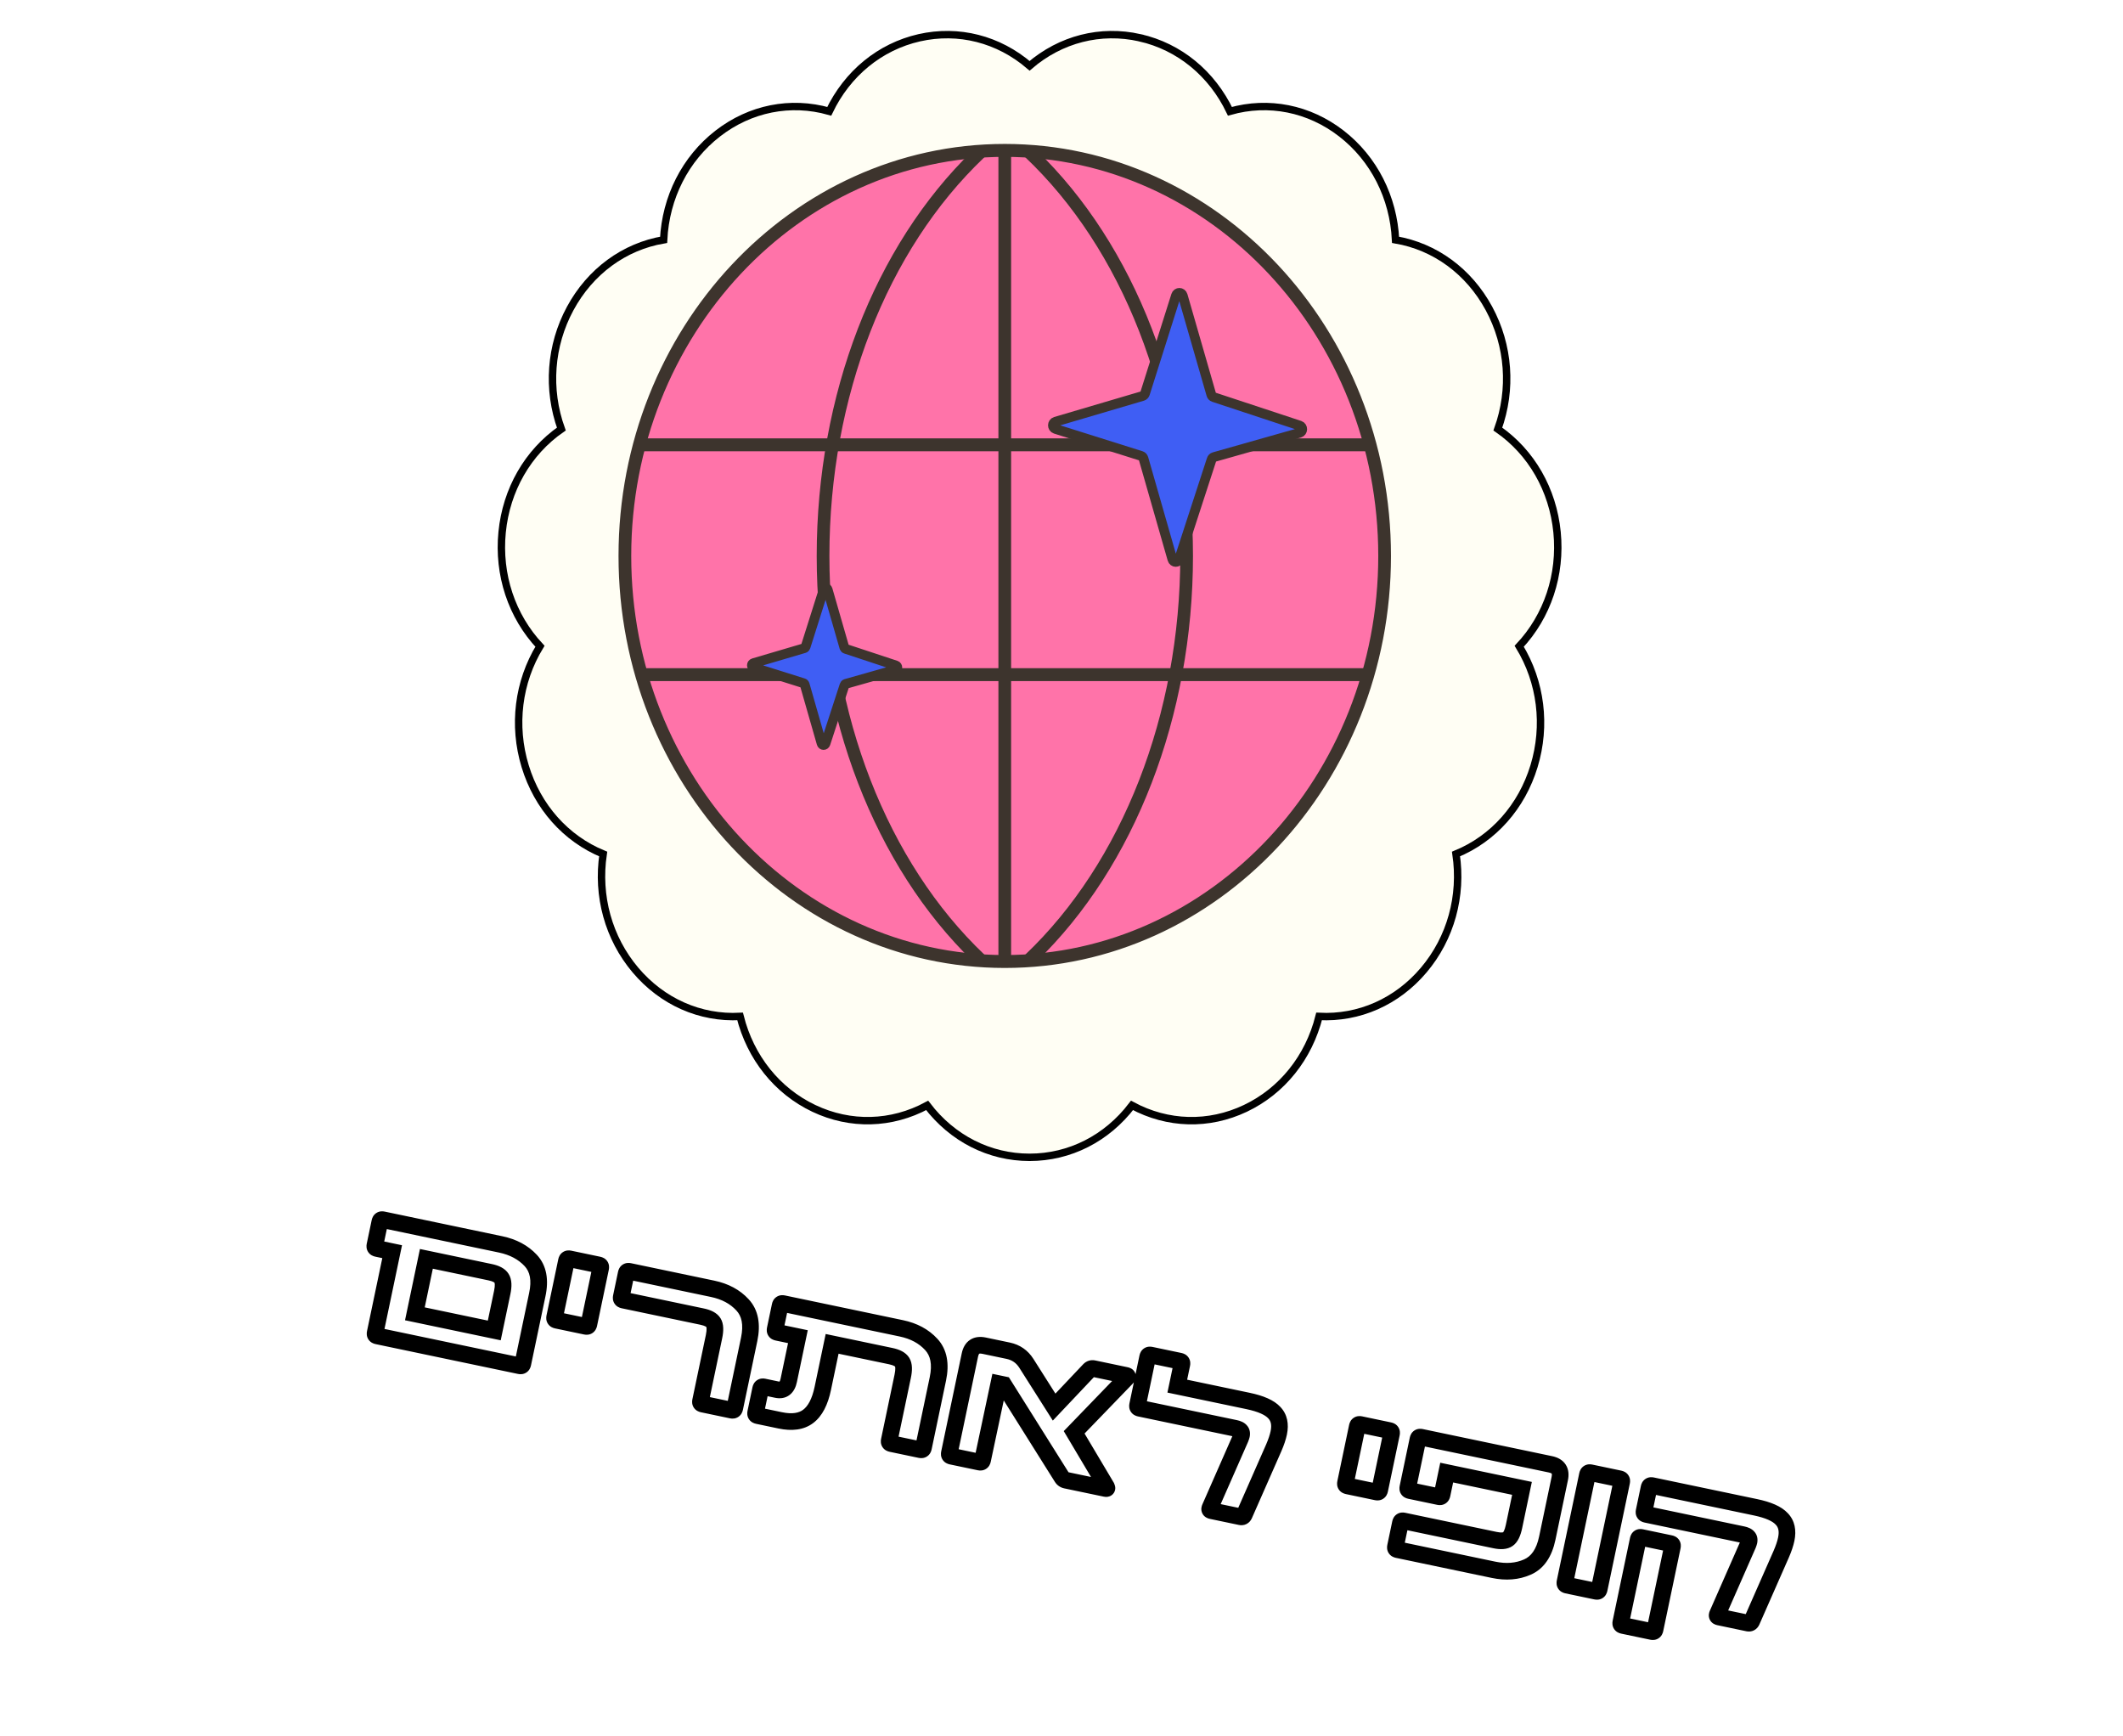 <svg width="510" height="417" viewBox="0 0 510 417" fill="none" xmlns="http://www.w3.org/2000/svg">
<g filter="url(#filter0_d_474_2803)">
<path d="M367.826 120.812C366.821 110.61 361.572 101.683 353.415 96.287C357.044 86.801 356.376 76.287 351.571 67.403C346.767 58.521 338.572 52.646 329.058 51.254C328.758 41.014 324.14 31.696 316.367 25.667C308.593 19.638 298.866 17.831 289.649 20.69C285.474 11.463 277.704 4.958 268.304 2.826C258.904 0.699 249.33 3.267 242 9.88C234.671 3.265 225.098 0.696 215.697 2.826C206.297 4.958 198.529 11.466 194.353 20.69C185.135 17.831 175.408 19.638 167.633 25.669C159.858 31.698 155.241 41.015 154.943 51.254C145.432 52.641 137.236 58.519 132.43 67.403C127.626 76.285 126.957 86.8 130.586 96.287C122.428 101.684 117.178 110.611 116.173 120.812C115.169 131.012 118.566 140.911 125.494 147.998C120.096 156.472 118.703 166.904 121.673 176.659C124.643 186.415 131.513 193.982 140.548 197.453C138.846 207.536 141.547 217.672 147.978 225.294C154.407 232.918 163.57 236.84 173.144 236.096C175.432 246.046 181.763 254.134 190.542 258.306C199.322 262.478 209.188 262.088 217.645 257.244C223.527 265.343 232.391 269.981 242.002 269.981C251.611 269.981 260.475 265.343 266.357 257.244C274.816 262.088 284.68 262.478 293.46 258.306C302.239 254.135 308.571 246.048 310.858 236.096C320.433 236.832 329.594 232.92 336.025 225.296C342.454 217.674 345.157 207.537 343.454 197.453C352.486 193.985 359.36 186.417 362.329 176.659C365.298 166.904 363.905 156.471 358.507 147.999C365.436 140.909 368.832 131.012 367.826 120.812Z" fill="#FFFEF4"/>
<path d="M215.501 1.959C224.939 -0.179 234.542 2.283 242 8.697C249.458 2.284 259.063 -0.177 268.5 1.958V1.959C277.946 4.102 285.775 10.527 290.13 19.622C299.408 16.996 309.121 18.924 316.911 24.965C324.717 31.019 329.412 40.288 329.914 50.492C339.41 52.114 347.545 58.092 352.353 66.981C357.171 75.888 357.93 86.391 354.487 95.944C362.545 101.529 367.705 110.515 368.711 120.725C369.717 130.938 366.417 140.87 359.623 148.115C364.856 156.7 366.154 167.145 363.18 176.918C360.208 186.681 353.413 194.331 344.44 198.015C345.944 208.114 343.156 218.22 336.704 225.869C330.265 233.503 321.141 237.53 311.546 237.028C309.063 246.894 302.663 254.918 293.842 259.109C285.034 263.294 275.159 263.02 266.604 258.397C260.566 266.324 251.656 270.869 242.002 270.869C232.346 270.869 223.436 266.325 217.397 258.397C208.844 263.019 198.967 263.294 190.16 259.109C181.34 254.917 174.939 246.893 172.456 237.029C162.86 237.538 153.735 233.5 147.298 225.867C140.845 218.218 138.058 208.112 139.562 198.015C130.586 194.328 123.793 186.678 120.822 176.918C117.847 167.144 119.144 156.701 124.377 148.113C117.585 140.871 114.283 130.937 115.288 120.725C116.294 110.517 121.454 101.53 129.513 95.944C126.07 86.39 126.832 75.887 131.648 66.981C136.457 58.091 144.593 52.11 154.086 50.492C154.586 40.29 159.28 31.02 167.088 24.966C174.879 18.923 184.593 16.996 193.872 19.622C198.227 10.53 206.054 4.102 215.501 1.959Z" stroke="black" stroke-width="1.778"/>
</g>
<path d="M275.797 223.725C322.477 203.444 344.915 146.609 325.915 96.781C306.914 46.954 253.67 23.002 206.99 43.284C160.311 63.566 137.872 120.4 156.873 170.228C175.873 220.056 229.117 244.007 275.797 223.725Z" fill="#FF73A9" stroke="#3D342D" stroke-width="2.336" stroke-miterlimit="10"/>
<path d="M241.368 231.329C190.851 231.329 149.752 187.46 149.752 133.534C149.752 79.609 190.851 35.74 241.368 35.74C291.885 35.74 332.982 79.611 332.982 133.534C332.982 187.458 291.885 231.329 241.368 231.329ZM241.368 36.51C191.247 36.51 150.471 80.035 150.471 133.536C150.471 187.038 191.247 230.563 241.368 230.563C291.487 230.563 332.263 187.038 332.263 133.536C332.265 80.033 291.489 36.51 241.368 36.51Z" fill="#03925E" stroke="#3D342D" stroke-width="2.336" stroke-miterlimit="10"/>
<path d="M328.684 106.463H154.117V107.226H328.684V106.463Z" fill="black" stroke="#3D342D" stroke-width="2.336" stroke-miterlimit="10" stroke-linecap="round" stroke-linejoin="round"/>
<path d="M241.728 36.721H241.013V230.352H241.728V36.721Z" fill="black" stroke="#3D342D" stroke-width="2.336" stroke-miterlimit="10" stroke-linecap="round" stroke-linejoin="round"/>
<path d="M328.683 161.658H154.547V162.421H328.683V161.658Z" fill="black" stroke="#3D342D" stroke-width="2.336" stroke-miterlimit="10" stroke-linecap="round" stroke-linejoin="round"/>
<path d="M198.077 133.537C198.077 95.071 212.027 59.424 235.566 37.026L234.431 37.064C211.134 59.64 197.362 95.208 197.362 133.537C197.362 171.696 211.219 207.484 234.518 230.049L235.647 230.116C212.102 207.73 198.077 171.838 198.077 133.537Z" fill="black" stroke="#3D342D" stroke-width="2.336" stroke-miterlimit="10" stroke-linecap="round" stroke-linejoin="round"/>
<path d="M248.137 36.869L246.99 36.82C270.66 59.204 284.701 94.949 284.701 133.535C284.701 171.855 270.661 207.763 247.1 230.147L248.214 230.094C271.541 207.532 285.416 171.722 285.416 133.535C285.415 95.094 271.559 59.436 248.137 36.869Z" fill="black" stroke="#3D342D" stroke-width="2.336" stroke-miterlimit="10" stroke-linecap="round" stroke-linejoin="round"/>
<path d="M291.548 95.391L312.235 102.224C313.046 102.493 313.022 103.726 312.202 103.959L291.642 109.783C291.37 109.859 291.153 110.075 291.061 110.36L283.245 134.372C282.977 135.196 281.877 135.175 281.638 134.34L274.694 110.106C274.612 109.816 274.396 109.59 274.124 109.504L253.542 103.023C252.726 102.766 252.737 101.529 253.557 101.287L274.479 95.118C274.75 95.038 274.967 94.82 275.055 94.537L282.515 70.951C282.778 70.121 283.884 70.137 284.125 70.975L290.989 94.794C291.072 95.079 291.28 95.301 291.548 95.391Z" fill="#3F5EF4" stroke="#3D342D" stroke-width="2.336" stroke-miterlimit="10"/>
<path d="M203.151 155.853L215.223 159.84C215.696 159.997 215.683 160.718 215.205 160.853L203.209 164.252C203.05 164.297 202.923 164.423 202.868 164.587L198.309 178.598C198.152 179.079 197.51 179.067 197.371 178.578L193.32 164.438C193.273 164.269 193.147 164.138 192.987 164.087L180.979 160.305C180.502 160.156 180.508 159.434 180.986 159.292L193.193 155.693C193.352 155.646 193.477 155.519 193.53 155.354L197.884 141.593C198.036 141.108 198.682 141.118 198.824 141.606L202.828 155.505C202.874 155.67 202.995 155.8 203.151 155.853Z" fill="#3F5EF4" stroke="#3D342D" stroke-width="2.336" stroke-miterlimit="10"/>
<g filter="url(#filter1_d_474_2803)">
<mask id="path-12-outside-1_474_2803" maskUnits="userSpaceOnUse" x="78.813" y="282.19" width="352.77" height="116.003" fill="black">
<rect fill="white" x="78.813" y="282.19" width="352.77" height="116.003"/>
<path d="M87.606 318.881C87.199 318.796 87.038 318.549 87.123 318.142L91.207 298.645L87.542 297.878C87.135 297.792 86.974 297.546 87.059 297.139L88.25 291.454C88.335 291.047 88.582 290.886 88.989 290.972L117.271 296.896C120.278 297.525 122.689 298.815 124.504 300.764C126.318 302.714 126.836 305.471 126.057 309.035L122.593 325.572C122.508 325.979 122.262 326.14 121.854 326.055L87.606 318.881ZM96.663 313.569L115.737 317.564L117.656 308.403C117.984 306.837 117.925 305.713 117.48 305.031C117.065 304.356 116.153 303.871 114.744 303.575L99.428 300.367L96.663 313.569ZM130.723 315.112C130.316 315.027 130.155 314.781 130.241 314.374L133.075 300.843C133.16 300.436 133.406 300.275 133.813 300.361L140.813 301.827C141.221 301.912 141.382 302.158 141.296 302.565L138.462 316.096C138.377 316.503 138.131 316.664 137.723 316.579L130.723 315.112ZM165.768 335.253C165.361 335.167 165.2 334.921 165.286 334.514L168.523 319.058C168.851 317.492 168.808 316.371 168.394 315.696C167.979 315.02 167.067 314.535 165.658 314.24L146.725 310.274C146.318 310.189 146.157 309.943 146.242 309.535L147.433 303.851C147.518 303.444 147.764 303.283 148.171 303.368L168.185 307.56C171.192 308.19 173.587 309.476 175.37 311.419C177.185 313.369 177.719 316.129 176.971 319.699L173.507 336.236C173.422 336.643 173.176 336.804 172.768 336.719L165.768 335.253ZM179.015 338.027C178.607 337.942 178.447 337.696 178.532 337.289L179.723 331.604C179.808 331.197 180.054 331.036 180.461 331.121L183.609 331.781C185.144 332.102 186.101 331.354 186.482 329.538L188.676 319.061L183.696 318.018C183.289 317.933 183.128 317.687 183.213 317.279L184.404 311.595C184.489 311.188 184.736 311.027 185.143 311.112L213.519 317.056C216.526 317.685 218.921 318.972 220.704 320.915C222.519 322.864 223.053 325.624 222.305 329.195L218.841 345.732C218.756 346.139 218.51 346.3 218.102 346.215L211.102 344.748C210.695 344.663 210.534 344.417 210.619 344.01L213.857 328.553C214.185 326.987 214.142 325.866 213.728 325.191C213.313 324.516 212.401 324.031 210.992 323.735L196.898 320.783L194.654 331.495C193.978 334.721 192.806 336.96 191.138 338.213C189.508 339.441 187.268 339.756 184.417 339.159L179.015 338.027ZM225.54 347.773C225.133 347.687 224.972 347.441 225.057 347.034L229.997 323.45C230.391 321.57 231.527 320.828 233.406 321.221L239.185 322.432C241.064 322.825 242.52 323.833 243.554 325.456L250.227 335.975L258.668 327.052C258.959 326.753 259.308 326.647 259.715 326.732L267.514 328.365C267.921 328.451 267.979 328.643 267.688 328.941L255.039 342.034L262.8 355.087C262.886 355.301 262.926 355.423 262.919 355.455C262.899 355.549 262.764 355.57 262.514 355.517L253.071 353.539C252.663 353.454 252.348 353.241 252.126 352.9L238.113 330.593L236.938 330.347L233.044 348.707C232.959 349.114 232.712 349.275 232.305 349.19L225.54 347.773ZM288.015 360.859C287.608 360.773 287.494 360.537 287.673 360.149L294.979 343.534C295.12 343.172 295.207 342.912 295.24 342.755C295.338 342.285 295.266 341.927 295.024 341.68C294.788 341.402 294.357 341.197 293.73 341.066L270.757 336.254C270.35 336.169 270.189 335.922 270.274 335.515L272.695 323.958C272.78 323.551 273.026 323.39 273.434 323.475L280.434 324.941C280.841 325.027 281.002 325.273 280.916 325.68L279.814 330.942L296.821 334.504C299.891 335.147 301.985 336.076 303.103 337.291C304.26 338.482 304.622 340.11 304.189 342.178C303.972 343.211 303.579 344.387 303.008 345.706L295.895 361.872C295.716 362.259 295.422 362.41 295.015 362.325L288.015 360.859ZM320.704 354.906C320.297 354.82 320.136 354.574 320.221 354.167L323.056 340.637C323.141 340.23 323.387 340.069 323.794 340.154L330.794 341.62C331.201 341.705 331.362 341.952 331.277 342.359L328.443 355.889C328.358 356.296 328.112 356.457 327.704 356.372L320.704 354.906ZM332.71 370.22C332.303 370.135 332.142 369.889 332.228 369.482L333.418 363.797C333.504 363.39 333.75 363.229 334.157 363.314L356.144 367.92C357.553 368.215 358.583 368.136 359.234 367.684C359.884 367.232 360.374 366.223 360.702 364.657L362.621 355.496L344.533 351.707L343.421 357.016C343.336 357.423 343.09 357.584 342.682 357.499L335.682 356.032C335.275 355.947 335.114 355.701 335.2 355.294L337.63 343.69C337.715 343.282 337.962 343.121 338.369 343.207L369.47 349.721C371.349 350.115 372.092 351.251 371.698 353.13L368.697 367.459C367.949 371.03 366.353 373.344 363.908 374.401C361.495 375.465 358.785 375.682 355.778 375.052L332.71 370.22ZM373.428 378.749C373.02 378.664 372.859 378.418 372.945 378.01L378.347 352.218C378.432 351.811 378.679 351.65 379.086 351.735L386.086 353.202C386.493 353.287 386.654 353.533 386.569 353.94L381.166 379.732C381.081 380.14 380.835 380.301 380.428 380.215L373.428 378.749ZM409.928 386.394C409.521 386.309 409.407 386.073 409.586 385.685L416.891 369.07C417.033 368.707 417.12 368.448 417.153 368.291C417.251 367.821 417.179 367.463 416.936 367.216C416.7 366.938 416.269 366.733 415.643 366.602L392.434 361.74C392.027 361.655 391.866 361.409 391.952 361.002L393.142 355.317C393.228 354.91 393.474 354.749 393.881 354.834L418.734 360.04C421.803 360.683 423.897 361.612 425.016 362.827C426.172 364.017 426.534 365.646 426.101 367.713C425.885 368.747 425.491 369.923 424.921 371.242L417.807 387.407C417.628 387.795 417.335 387.946 416.928 387.861L409.928 386.394ZM386.845 388.425C386.438 388.34 386.277 388.094 386.362 387.687L390.535 367.767C390.62 367.36 390.866 367.199 391.273 367.284L398.273 368.75C398.681 368.836 398.841 369.082 398.756 369.489L394.584 389.409C394.499 389.816 394.252 389.977 393.845 389.892L386.845 388.425Z"/>
</mask>
<path d="M87.606 318.881C87.199 318.796 87.038 318.549 87.123 318.142L91.207 298.645L87.542 297.878C87.135 297.792 86.974 297.546 87.059 297.139L88.25 291.454C88.335 291.047 88.582 290.886 88.989 290.972L117.271 296.896C120.278 297.525 122.689 298.815 124.504 300.764C126.318 302.714 126.836 305.471 126.057 309.035L122.593 325.572C122.508 325.979 122.262 326.14 121.854 326.055L87.606 318.881ZM96.663 313.569L115.737 317.564L117.656 308.403C117.984 306.837 117.925 305.713 117.48 305.031C117.065 304.356 116.153 303.871 114.744 303.575L99.428 300.367L96.663 313.569ZM130.723 315.112C130.316 315.027 130.155 314.781 130.241 314.374L133.075 300.843C133.16 300.436 133.406 300.275 133.813 300.361L140.813 301.827C141.221 301.912 141.382 302.158 141.296 302.565L138.462 316.096C138.377 316.503 138.131 316.664 137.723 316.579L130.723 315.112ZM165.768 335.253C165.361 335.167 165.2 334.921 165.286 334.514L168.523 319.058C168.851 317.492 168.808 316.371 168.394 315.696C167.979 315.02 167.067 314.535 165.658 314.24L146.725 310.274C146.318 310.189 146.157 309.943 146.242 309.535L147.433 303.851C147.518 303.444 147.764 303.283 148.171 303.368L168.185 307.56C171.192 308.19 173.587 309.476 175.37 311.419C177.185 313.369 177.719 316.129 176.971 319.699L173.507 336.236C173.422 336.643 173.176 336.804 172.768 336.719L165.768 335.253ZM179.015 338.027C178.607 337.942 178.447 337.696 178.532 337.289L179.723 331.604C179.808 331.197 180.054 331.036 180.461 331.121L183.609 331.781C185.144 332.102 186.101 331.354 186.482 329.538L188.676 319.061L183.696 318.018C183.289 317.933 183.128 317.687 183.213 317.279L184.404 311.595C184.489 311.188 184.736 311.027 185.143 311.112L213.519 317.056C216.526 317.685 218.921 318.972 220.704 320.915C222.519 322.864 223.053 325.624 222.305 329.195L218.841 345.732C218.756 346.139 218.51 346.3 218.102 346.215L211.102 344.748C210.695 344.663 210.534 344.417 210.619 344.01L213.857 328.553C214.185 326.987 214.142 325.866 213.728 325.191C213.313 324.516 212.401 324.031 210.992 323.735L196.898 320.783L194.654 331.495C193.978 334.721 192.806 336.96 191.138 338.213C189.508 339.441 187.268 339.756 184.417 339.159L179.015 338.027ZM225.54 347.773C225.133 347.687 224.972 347.441 225.057 347.034L229.997 323.45C230.391 321.57 231.527 320.828 233.406 321.221L239.185 322.432C241.064 322.825 242.52 323.833 243.554 325.456L250.227 335.975L258.668 327.052C258.959 326.753 259.308 326.647 259.715 326.732L267.514 328.365C267.921 328.451 267.979 328.643 267.688 328.941L255.039 342.034L262.8 355.087C262.886 355.301 262.926 355.423 262.919 355.455C262.899 355.549 262.764 355.57 262.514 355.517L253.071 353.539C252.663 353.454 252.348 353.241 252.126 352.9L238.113 330.593L236.938 330.347L233.044 348.707C232.959 349.114 232.712 349.275 232.305 349.19L225.54 347.773ZM288.015 360.859C287.608 360.773 287.494 360.537 287.673 360.149L294.979 343.534C295.12 343.172 295.207 342.912 295.24 342.755C295.338 342.285 295.266 341.927 295.024 341.68C294.788 341.402 294.357 341.197 293.73 341.066L270.757 336.254C270.35 336.169 270.189 335.922 270.274 335.515L272.695 323.958C272.78 323.551 273.026 323.39 273.434 323.475L280.434 324.941C280.841 325.027 281.002 325.273 280.916 325.68L279.814 330.942L296.821 334.504C299.891 335.147 301.985 336.076 303.103 337.291C304.26 338.482 304.622 340.11 304.189 342.178C303.972 343.211 303.579 344.387 303.008 345.706L295.895 361.872C295.716 362.259 295.422 362.41 295.015 362.325L288.015 360.859ZM320.704 354.906C320.297 354.82 320.136 354.574 320.221 354.167L323.056 340.637C323.141 340.23 323.387 340.069 323.794 340.154L330.794 341.62C331.201 341.705 331.362 341.952 331.277 342.359L328.443 355.889C328.358 356.296 328.112 356.457 327.704 356.372L320.704 354.906ZM332.71 370.22C332.303 370.135 332.142 369.889 332.228 369.482L333.418 363.797C333.504 363.39 333.75 363.229 334.157 363.314L356.144 367.92C357.553 368.215 358.583 368.136 359.234 367.684C359.884 367.232 360.374 366.223 360.702 364.657L362.621 355.496L344.533 351.707L343.421 357.016C343.336 357.423 343.09 357.584 342.682 357.499L335.682 356.032C335.275 355.947 335.114 355.701 335.2 355.294L337.63 343.69C337.715 343.282 337.962 343.121 338.369 343.207L369.47 349.721C371.349 350.115 372.092 351.251 371.698 353.13L368.697 367.459C367.949 371.03 366.353 373.344 363.908 374.401C361.495 375.465 358.785 375.682 355.778 375.052L332.71 370.22ZM373.428 378.749C373.02 378.664 372.859 378.418 372.945 378.01L378.347 352.218C378.432 351.811 378.679 351.65 379.086 351.735L386.086 353.202C386.493 353.287 386.654 353.533 386.569 353.94L381.166 379.732C381.081 380.14 380.835 380.301 380.428 380.215L373.428 378.749ZM409.928 386.394C409.521 386.309 409.407 386.073 409.586 385.685L416.891 369.07C417.033 368.707 417.12 368.448 417.153 368.291C417.251 367.821 417.179 367.463 416.936 367.216C416.7 366.938 416.269 366.733 415.643 366.602L392.434 361.74C392.027 361.655 391.866 361.409 391.952 361.002L393.142 355.317C393.228 354.91 393.474 354.749 393.881 354.834L418.734 360.04C421.803 360.683 423.897 361.612 425.016 362.827C426.172 364.017 426.534 365.646 426.101 367.713C425.885 368.747 425.491 369.923 424.921 371.242L417.807 387.407C417.628 387.795 417.335 387.946 416.928 387.861L409.928 386.394ZM386.845 388.425C386.438 388.34 386.277 388.094 386.362 387.687L390.535 367.767C390.62 367.36 390.866 367.199 391.273 367.284L398.273 368.75C398.681 368.836 398.841 369.082 398.756 369.489L394.584 389.409C394.499 389.816 394.252 389.977 393.845 389.892L386.845 388.425Z" fill="white"/>
<path d="M91.207 298.645L93.164 299.055L93.574 297.098L91.617 296.688L91.207 298.645ZM124.504 300.764L123.04 302.127L123.04 302.127L124.504 300.764ZM126.057 309.035L124.103 308.607L124.101 308.616L124.1 308.625L126.057 309.035ZM96.663 313.569L94.706 313.159L94.296 315.116L96.253 315.526L96.663 313.569ZM115.737 317.564L115.327 319.522L117.285 319.932L117.695 317.974L115.737 317.564ZM117.48 305.031L115.775 306.077L115.79 306.101L115.805 306.125L117.48 305.031ZM99.428 300.367L99.838 298.41L97.881 298L97.471 299.957L99.428 300.367ZM88.016 316.923C88.114 316.944 88.542 317.06 88.854 317.538C89.166 318.015 89.101 318.454 89.08 318.552L85.165 317.732C85.059 318.237 85.032 319.003 85.505 319.726C85.979 320.45 86.69 320.732 87.196 320.838L88.016 316.923ZM89.08 318.552L93.164 299.055L89.249 298.235L85.165 317.732L89.08 318.552ZM91.617 296.688L87.952 295.92L87.132 299.835L90.797 300.603L91.617 296.688ZM87.952 295.92C88.05 295.941 88.478 296.057 88.79 296.535C89.102 297.012 89.037 297.451 89.017 297.549L85.102 296.729C84.996 297.234 84.969 298 85.442 298.723C85.915 299.447 86.627 299.729 87.132 299.835L87.952 295.92ZM89.017 297.549L90.208 291.864L86.293 291.044L85.102 296.729L89.017 297.549ZM90.208 291.864C90.187 291.963 90.07 292.39 89.593 292.702C89.115 293.015 88.677 292.95 88.579 292.929L89.399 289.014C88.894 288.908 88.128 288.881 87.404 289.354C86.681 289.827 86.398 290.539 86.293 291.044L90.208 291.864ZM88.579 292.929L116.861 298.853L117.681 294.938L89.399 289.014L88.579 292.929ZM116.861 298.853C119.528 299.412 121.548 300.525 123.04 302.127L125.967 299.402C123.829 297.105 121.028 295.639 117.681 294.938L116.861 298.853ZM123.04 302.127C124.253 303.431 124.799 305.426 124.103 308.607L128.011 309.462C128.874 305.515 128.383 301.997 125.967 299.402L123.04 302.127ZM124.1 308.625L120.636 325.162L124.551 325.982L128.015 309.445L124.1 308.625ZM120.636 325.162C120.656 325.064 120.773 324.636 121.25 324.324C121.728 324.012 122.166 324.076 122.265 324.097L121.444 328.012C121.95 328.118 122.715 328.145 123.439 327.672C124.162 327.199 124.445 326.487 124.551 325.982L120.636 325.162ZM122.265 324.097L88.016 316.923L87.196 320.838L121.444 328.012L122.265 324.097ZM96.253 315.526L115.327 319.522L116.147 315.607L97.073 311.611L96.253 315.526ZM117.695 317.974L119.614 308.813L115.699 307.993L113.78 317.154L117.695 317.974ZM119.614 308.813C119.959 307.166 120.066 305.333 119.154 303.937L115.805 306.125C115.775 306.079 115.843 306.152 115.861 306.49C115.878 306.824 115.841 307.314 115.699 307.993L119.614 308.813ZM119.184 303.985C118.321 302.578 116.698 301.941 115.154 301.618L114.334 305.533C114.921 305.656 115.307 305.799 115.545 305.926C115.78 306.051 115.803 306.122 115.775 306.077L119.184 303.985ZM115.154 301.618L99.838 298.41L99.018 302.325L114.334 305.533L115.154 301.618ZM97.471 299.957L94.706 313.159L98.621 313.979L101.386 300.777L97.471 299.957ZM131.133 313.155C131.232 313.175 131.659 313.292 131.971 313.769C132.284 314.247 132.219 314.686 132.198 314.784L128.283 313.964C128.177 314.469 128.15 315.234 128.623 315.958C129.096 316.682 129.808 316.964 130.313 317.07L131.133 313.155ZM132.198 314.784L135.032 301.253L131.117 300.433L128.283 313.964L132.198 314.784ZM135.032 301.253C135.012 301.352 134.895 301.779 134.418 302.091C133.94 302.403 133.501 302.339 133.403 302.318L134.223 298.403C133.718 298.297 132.953 298.27 132.229 298.743C131.505 299.216 131.223 299.928 131.117 300.433L135.032 301.253ZM133.403 302.318L140.403 303.784L141.223 299.869L134.223 298.403L133.403 302.318ZM140.403 303.784C140.305 303.764 139.877 303.647 139.565 303.17C139.253 302.692 139.318 302.254 139.339 302.155L143.254 302.975C143.36 302.47 143.387 301.705 142.914 300.981C142.441 300.257 141.729 299.975 141.223 299.869L140.403 303.784ZM139.339 302.155L136.505 315.686L140.42 316.506L143.254 302.975L139.339 302.155ZM136.505 315.686C136.525 315.588 136.642 315.16 137.119 314.848C137.597 314.536 138.035 314.601 138.133 314.621L137.313 318.536C137.819 318.642 138.584 318.669 139.308 318.196C140.031 317.723 140.314 317.011 140.42 316.506L136.505 315.686ZM138.133 314.621L131.133 313.155L130.313 317.07L137.313 318.536L138.133 314.621ZM168.394 315.696L166.689 316.742L166.689 316.742L168.394 315.696ZM175.37 311.419L173.897 312.772L173.907 312.782L175.37 311.419ZM166.178 333.295C166.277 333.316 166.704 333.432 167.016 333.91C167.328 334.387 167.264 334.826 167.243 334.924L163.328 334.104C163.222 334.609 163.195 335.375 163.668 336.098C164.141 336.822 164.853 337.104 165.358 337.21L166.178 333.295ZM167.243 334.924L170.481 319.468L166.566 318.647L163.328 334.104L167.243 334.924ZM170.481 319.468C170.822 317.838 170.946 316.031 170.098 314.65L166.689 316.742C166.657 316.69 166.725 316.768 166.738 317.12C166.751 317.463 166.709 317.963 166.566 318.647L170.481 319.468ZM170.098 314.65C169.235 313.242 167.612 312.606 166.068 312.282L165.248 316.197C165.835 316.32 166.221 316.464 166.459 316.591C166.694 316.716 166.717 316.787 166.689 316.742L170.098 314.65ZM166.068 312.282L147.135 308.317L146.315 312.232L165.248 316.197L166.068 312.282ZM147.135 308.317C147.233 308.337 147.661 308.454 147.973 308.931C148.285 309.409 148.22 309.847 148.199 309.945L144.284 309.125C144.179 309.631 144.152 310.396 144.625 311.12C145.098 311.843 145.809 312.126 146.315 312.232L147.135 308.317ZM148.199 309.945L149.39 304.261L145.475 303.441L144.284 309.125L148.199 309.945ZM149.39 304.261C149.37 304.359 149.253 304.787 148.776 305.099C148.298 305.411 147.859 305.346 147.761 305.325L148.581 301.41C148.076 301.305 147.311 301.278 146.587 301.751C145.863 302.224 145.581 302.935 145.475 303.441L149.39 304.261ZM147.761 305.325L167.775 309.518L168.595 305.602L148.581 301.41L147.761 305.325ZM167.775 309.518C170.442 310.076 172.441 311.185 173.897 312.772L176.844 310.067C174.733 307.767 171.941 306.303 168.595 305.602L167.775 309.518ZM173.907 312.782C175.127 314.092 175.682 316.099 175.013 319.289L178.929 320.109C179.756 316.158 179.244 312.645 176.834 310.056L173.907 312.782ZM175.013 319.289L171.55 335.826L175.465 336.646L178.929 320.109L175.013 319.289ZM171.55 335.826C171.57 335.728 171.687 335.3 172.164 334.988C172.642 334.676 173.08 334.741 173.178 334.761L172.358 338.677C172.864 338.782 173.629 338.809 174.353 338.336C175.076 337.863 175.359 337.152 175.465 336.646L171.55 335.826ZM173.178 334.761L166.178 333.295L165.358 337.21L172.358 338.677L173.178 334.761ZM188.676 319.061L190.634 319.471L191.044 317.514L189.086 317.104L188.676 319.061ZM220.704 320.915L219.231 322.267L219.241 322.277L220.704 320.915ZM196.898 320.783L197.308 318.826L195.35 318.416L194.94 320.373L196.898 320.783ZM191.138 338.213L189.937 336.613L189.935 336.615L191.138 338.213ZM179.425 336.07C179.523 336.09 179.951 336.207 180.263 336.684C180.575 337.162 180.51 337.601 180.489 337.699L176.574 336.879C176.468 337.384 176.441 338.149 176.914 338.873C177.388 339.597 178.099 339.879 178.605 339.985L179.425 336.07ZM180.489 337.699L181.68 332.014L177.765 331.194L176.574 336.879L180.489 337.699ZM181.68 332.014C181.659 332.112 181.543 332.54 181.065 332.852C180.588 333.164 180.149 333.099 180.051 333.079L180.871 329.164C180.366 329.058 179.601 329.031 178.877 329.504C178.153 329.977 177.871 330.689 177.765 331.194L181.68 332.014ZM180.051 333.079L183.199 333.738L184.019 329.823L180.871 329.164L180.051 333.079ZM183.199 333.738C184.363 333.982 185.638 333.873 186.709 333.037C187.713 332.254 188.201 331.085 188.439 329.948L184.524 329.128C184.382 329.807 184.201 329.921 184.247 329.884C184.259 329.876 184.275 329.866 184.293 329.858C184.31 329.85 184.32 329.849 184.315 329.85C184.302 329.852 184.214 329.864 184.019 329.823L183.199 333.738ZM188.439 329.948L190.634 319.471L186.719 318.651L184.524 329.128L188.439 329.948ZM189.086 317.104L184.106 316.061L183.286 319.976L188.266 321.019L189.086 317.104ZM184.106 316.061C184.204 316.081 184.632 316.198 184.944 316.675C185.256 317.153 185.191 317.591 185.171 317.689L181.256 316.869C181.15 317.375 181.123 318.14 181.596 318.864C182.069 319.587 182.781 319.87 183.286 319.976L184.106 316.061ZM185.171 317.689L186.362 312.005L182.447 311.185L181.256 316.869L185.171 317.689ZM186.362 312.005C186.341 312.103 186.224 312.531 185.747 312.843C185.269 313.155 184.831 313.09 184.733 313.069L185.553 309.154C185.047 309.049 184.282 309.022 183.558 309.495C182.835 309.968 182.552 310.679 182.447 311.185L186.362 312.005ZM184.733 313.069L213.109 319.013L213.929 315.098L185.553 309.154L184.733 313.069ZM213.109 319.013C215.776 319.572 217.775 320.681 219.231 322.267L222.178 319.562C220.067 317.263 217.275 315.799 213.929 315.098L213.109 319.013ZM219.241 322.277C220.461 323.588 221.016 325.595 220.347 328.785L224.262 329.605C225.09 325.653 224.578 322.14 222.168 319.552L219.241 322.277ZM220.347 328.785L216.884 345.322L220.799 346.142L224.262 329.605L220.347 328.785ZM216.884 345.322C216.904 345.224 217.021 344.796 217.498 344.484C217.976 344.172 218.414 344.237 218.512 344.257L217.692 348.172C218.198 348.278 218.963 348.305 219.687 347.832C220.41 347.359 220.693 346.647 220.799 346.142L216.884 345.322ZM218.512 344.257L211.512 342.791L210.692 346.706L217.692 348.172L218.512 344.257ZM211.512 342.791C211.61 342.811 212.038 342.928 212.35 343.406C212.662 343.883 212.598 344.322 212.577 344.42L208.662 343.6C208.556 344.105 208.529 344.87 209.002 345.594C209.475 346.318 210.187 346.6 210.692 346.706L211.512 342.791ZM212.577 344.42L215.815 328.963L211.9 328.143L208.662 343.6L212.577 344.42ZM215.815 328.963C216.156 327.334 216.28 325.526 215.432 324.145L212.023 326.237C211.991 326.186 212.059 326.263 212.072 326.615C212.085 326.959 212.043 327.458 211.9 328.143L215.815 328.963ZM215.432 324.145C214.569 322.738 212.946 322.101 211.402 321.778L210.582 325.693C211.169 325.816 211.555 325.96 211.793 326.086C212.028 326.211 212.05 326.282 212.023 326.237L215.432 324.145ZM211.402 321.778L197.308 318.826L196.488 322.741L210.582 325.693L211.402 321.778ZM194.94 320.373L192.697 331.085L196.612 331.905L198.855 321.193L194.94 320.373ZM192.697 331.085C192.066 334.097 191.047 335.78 189.937 336.613L192.339 339.812C194.566 338.14 195.891 335.344 196.612 331.905L192.697 331.085ZM189.935 336.615C188.935 337.368 187.361 337.732 184.827 337.201L184.007 341.117C187.174 341.78 190.081 341.513 192.341 339.81L189.935 336.615ZM184.827 337.201L179.425 336.07L178.605 339.985L184.007 341.117L184.827 337.201ZM243.554 325.456L245.243 324.384L245.241 324.381L243.554 325.456ZM250.227 335.975L248.538 337.046L249.914 339.216L251.68 337.349L250.227 335.975ZM258.668 327.052L257.236 325.655L257.225 325.666L257.215 325.678L258.668 327.052ZM267.688 328.941L266.256 327.544L266.249 327.552L267.688 328.941ZM255.039 342.034L253.601 340.645L252.539 341.743L253.32 343.056L255.039 342.034ZM262.8 355.087L264.656 354.342L264.598 354.198L264.519 354.064L262.8 355.087ZM252.126 352.9L250.432 353.964L250.442 353.979L250.451 353.994L252.126 352.9ZM238.113 330.593L239.807 329.529L239.355 328.81L238.523 328.636L238.113 330.593ZM236.938 330.347L237.349 328.39L235.396 327.981L234.982 329.932L236.938 330.347ZM233.044 348.707L231.087 348.292L231.086 348.297L233.044 348.707ZM225.95 345.815C226.048 345.836 226.476 345.952 226.788 346.43C227.1 346.907 227.035 347.346 227.015 347.444L223.1 346.624C222.994 347.129 222.967 347.894 223.44 348.618C223.913 349.342 224.625 349.624 225.13 349.73L225.95 345.815ZM227.015 347.444L231.955 323.86L228.04 323.04L223.1 346.624L227.015 347.444ZM231.955 323.86C232.02 323.547 232.1 323.362 232.159 323.261C232.187 323.213 232.209 323.186 232.221 323.174C232.232 323.162 232.238 323.158 232.239 323.157C232.24 323.157 232.246 323.153 232.261 323.147C232.278 323.142 232.311 323.132 232.366 323.126C232.482 323.112 232.684 323.113 232.996 323.179L233.816 319.264C232.575 319.004 231.219 319.045 230.05 319.809C228.882 320.573 228.3 321.798 228.04 323.04L231.955 323.86ZM232.996 323.179L238.775 324.389L239.595 320.474L233.816 319.264L232.996 323.179ZM238.775 324.389C240.126 324.672 241.122 325.361 241.867 326.53L245.241 324.381C243.919 322.305 242.002 320.978 239.595 320.474L238.775 324.389ZM241.865 326.527L248.538 337.046L251.916 334.904L245.243 324.384L241.865 326.527ZM251.68 337.349L260.121 328.426L257.215 325.678L248.774 334.601L251.68 337.349ZM260.099 328.449C260.044 328.505 259.922 328.603 259.732 328.661C259.542 328.719 259.385 328.706 259.305 328.689L260.125 324.774C259.047 324.548 258.004 324.869 257.236 325.655L260.099 328.449ZM259.305 328.689L267.104 330.323L267.924 326.408L260.125 324.774L259.305 328.689ZM267.104 330.323C267.093 330.321 266.935 330.29 266.73 330.167C266.512 330.037 266.122 329.727 265.948 329.151C265.775 328.576 265.927 328.104 266.035 327.878C266.137 327.664 266.249 327.552 266.256 327.544L269.119 330.338C269.272 330.181 269.487 329.933 269.647 329.597C269.813 329.248 269.98 328.667 269.778 327.996C269.575 327.324 269.113 326.931 268.778 326.732C268.457 326.54 268.139 326.453 267.924 326.408L267.104 330.323ZM266.249 327.552L253.601 340.645L256.477 343.424L269.126 330.331L266.249 327.552ZM253.32 343.056L261.081 356.109L264.519 354.064L256.758 341.012L253.32 343.056ZM260.944 355.831C260.981 355.923 260.992 355.958 260.991 355.954C260.99 355.951 260.987 355.94 260.982 355.923C260.977 355.907 260.969 355.876 260.96 355.835C260.952 355.797 260.937 355.722 260.928 355.623C260.923 355.571 260.918 355.499 260.92 355.411C260.922 355.327 260.929 355.199 260.961 355.045L264.877 355.865C264.975 355.395 264.872 354.999 264.871 354.994C264.846 354.881 264.817 354.784 264.797 354.724C264.756 354.598 264.705 354.464 264.656 354.342L260.944 355.831ZM260.961 355.045C261.057 354.587 261.319 354.181 261.692 353.905C262.02 353.661 262.338 353.589 262.499 353.564C262.794 353.519 262.982 353.572 262.924 353.56L262.104 357.475C262.296 357.515 262.677 357.584 263.106 357.518C263.335 357.483 263.706 357.39 264.073 357.119C264.485 356.814 264.771 356.37 264.877 355.865L260.961 355.045ZM262.924 353.56L253.481 351.582L252.661 355.497L262.104 357.475L262.924 353.56ZM253.481 351.582C253.507 351.587 253.573 351.607 253.65 351.659C253.727 351.711 253.776 351.77 253.8 351.806L250.451 353.994C250.971 354.789 251.747 355.305 252.661 355.497L253.481 351.582ZM253.819 351.836L239.807 329.529L236.419 331.657L250.432 353.964L253.819 351.836ZM238.523 328.636L237.349 328.39L236.528 332.305L237.703 332.551L238.523 328.636ZM234.982 329.932L231.087 348.292L235 349.122L238.895 330.762L234.982 329.932ZM231.086 348.297C231.107 348.199 231.223 347.771 231.701 347.459C232.178 347.147 232.617 347.211 232.715 347.232L231.895 351.147C232.4 351.253 233.166 351.28 233.889 350.807C234.613 350.334 234.896 349.622 235.001 349.117L231.086 348.297ZM232.715 347.232L225.95 345.815L225.13 349.73L231.895 351.147L232.715 347.232ZM287.673 360.149L289.489 360.989L289.497 360.972L289.504 360.954L287.673 360.149ZM294.979 343.534L296.81 344.339L296.827 344.3L296.842 344.26L294.979 343.534ZM295.024 341.68L293.498 342.974L293.546 343.029L293.597 343.081L295.024 341.68ZM279.814 330.942L277.857 330.532L277.447 332.489L279.404 332.899L279.814 330.942ZM303.103 337.291L301.632 338.646L301.65 338.666L301.669 338.685L303.103 337.291ZM303.008 345.706L304.839 346.512L304.844 346.5L303.008 345.706ZM295.895 361.872L297.71 362.711L297.718 362.694L297.726 362.677L295.895 361.872ZM288.425 358.901C288.471 358.911 289.086 359.045 289.426 359.749C289.755 360.432 289.495 360.976 289.489 360.989L285.858 359.31C285.673 359.711 285.38 360.567 285.823 361.486C286.276 362.427 287.153 362.721 287.605 362.816L288.425 358.901ZM289.504 360.954L296.81 344.339L293.148 342.729L285.842 359.344L289.504 360.954ZM296.842 344.26C296.983 343.899 297.127 343.501 297.198 343.165L293.283 342.345C293.289 342.312 293.287 342.332 293.254 342.432C293.224 342.521 293.179 342.645 293.115 342.808L296.842 344.26ZM297.198 343.165C297.375 342.317 297.33 341.174 296.451 340.279L293.597 343.081C293.431 342.912 293.335 342.707 293.299 342.528C293.268 342.373 293.293 342.296 293.283 342.345L297.198 343.165ZM296.549 340.387C295.878 339.595 294.909 339.269 294.14 339.108L293.32 343.023C293.421 343.044 293.499 343.065 293.558 343.084C293.617 343.103 293.651 343.118 293.666 343.124C293.7 343.141 293.611 343.107 293.498 342.974L296.549 340.387ZM294.14 339.108L271.167 334.296L270.347 338.211L293.32 343.023L294.14 339.108ZM271.167 334.296C271.265 334.317 271.693 334.433 272.005 334.911C272.317 335.388 272.252 335.827 272.232 335.925L268.317 335.105C268.211 335.61 268.184 336.376 268.657 337.099C269.13 337.823 269.842 338.106 270.347 338.211L271.167 334.296ZM272.232 335.925L274.652 324.368L270.737 323.548L268.317 335.105L272.232 335.925ZM274.652 324.368C274.632 324.466 274.515 324.894 274.038 325.206C273.56 325.518 273.122 325.453 273.023 325.433L273.844 321.518C273.338 321.412 272.573 321.385 271.849 321.858C271.126 322.331 270.843 323.043 270.737 323.548L274.652 324.368ZM273.023 325.433L280.024 326.899L280.844 322.984L273.844 321.518L273.023 325.433ZM280.024 326.899C279.925 326.878 279.498 326.762 279.186 326.284C278.873 325.807 278.938 325.368 278.959 325.27L282.874 326.09C282.98 325.585 283.007 324.819 282.534 324.096C282.061 323.372 281.349 323.09 280.844 322.984L280.024 326.899ZM278.959 325.27L277.857 330.532L281.772 331.352L282.874 326.09L278.959 325.27ZM279.404 332.899L296.411 336.462L297.231 332.547L280.224 328.984L279.404 332.899ZM296.411 336.462C299.385 337.085 300.954 337.91 301.632 338.646L304.575 335.937C303.015 334.243 300.396 333.209 297.231 332.547L296.411 336.462ZM301.669 338.685C302.236 339.269 302.569 340.152 302.231 341.767L306.146 342.588C306.674 340.069 306.283 337.694 304.538 335.898L301.669 338.685ZM302.231 341.767C302.05 342.632 301.707 343.676 301.172 344.912L304.844 346.5C305.45 345.099 305.894 343.79 306.146 342.588L302.231 341.767ZM301.177 344.901L294.064 361.066L297.726 362.677L304.839 346.512L301.177 344.901ZM294.08 361.032C294.122 360.941 294.272 360.679 294.624 360.498C294.983 360.313 295.299 360.341 295.425 360.367L294.605 364.282C295.138 364.394 295.805 364.389 296.457 364.053C297.102 363.721 297.489 363.189 297.71 362.711L294.08 361.032ZM295.425 360.367L288.425 358.901L287.605 362.816L294.605 364.282L295.425 360.367ZM321.114 352.948C321.212 352.969 321.64 353.085 321.952 353.563C322.264 354.04 322.2 354.479 322.179 354.577L318.264 353.757C318.158 354.262 318.131 355.028 318.604 355.751C319.077 356.475 319.789 356.757 320.294 356.863L321.114 352.948ZM322.179 354.577L325.013 341.047L321.098 340.227L318.264 353.757L322.179 354.577ZM325.013 341.047C324.993 341.145 324.876 341.573 324.398 341.885C323.921 342.197 323.482 342.132 323.384 342.111L324.204 338.196C323.699 338.091 322.934 338.064 322.21 338.537C321.486 339.01 321.204 339.721 321.098 340.227L325.013 341.047ZM323.384 342.111L330.384 343.578L331.204 339.663L324.204 338.196L323.384 342.111ZM330.384 343.578C330.286 343.557 329.858 343.441 329.546 342.963C329.234 342.486 329.299 342.047 329.32 341.949L333.235 342.769C333.341 342.264 333.368 341.498 332.895 340.775C332.421 340.051 331.71 339.768 331.204 339.663L330.384 343.578ZM329.32 341.949L326.486 355.479L330.401 356.299L333.235 342.769L329.32 341.949ZM326.486 355.479C326.506 355.381 326.623 354.953 327.1 354.641C327.578 354.329 328.016 354.394 328.114 354.415L327.294 358.33C327.8 358.435 328.565 358.462 329.289 357.989C330.012 357.516 330.295 356.805 330.401 356.299L326.486 355.479ZM328.114 354.415L321.114 352.948L320.294 356.863L327.294 358.33L328.114 354.415ZM359.234 367.684L360.375 369.326L360.375 369.326L359.234 367.684ZM362.621 355.496L364.578 355.906L364.988 353.948L363.031 353.538L362.621 355.496ZM344.533 351.707L344.943 349.749L342.986 349.339L342.576 351.297L344.533 351.707ZM363.908 374.401L363.114 372.565L363.101 372.571L363.908 374.401ZM333.121 368.263C333.219 368.284 333.646 368.4 333.959 368.878C334.271 369.355 334.206 369.794 334.185 369.892L330.27 369.072C330.164 369.577 330.137 370.342 330.61 371.066C331.083 371.79 331.795 372.072 332.3 372.178L333.121 368.263ZM334.185 369.892L335.376 364.207L331.461 363.387L330.27 369.072L334.185 369.892ZM335.376 364.207C335.355 364.305 335.239 364.733 334.761 365.045C334.284 365.357 333.845 365.292 333.747 365.272L334.567 361.357C334.062 361.251 333.296 361.224 332.573 361.697C331.849 362.17 331.567 362.882 331.461 363.387L335.376 364.207ZM333.747 365.272L355.734 369.877L356.554 365.962L334.567 361.357L333.747 365.272ZM355.734 369.877C357.278 370.201 359.02 370.269 360.375 369.326L358.092 366.042C358.136 366.012 358.086 366.068 357.821 366.088C357.552 366.109 357.141 366.085 356.554 365.962L355.734 369.877ZM360.375 369.326C361.706 368.401 362.318 366.696 362.659 365.067L358.744 364.247C358.601 364.932 358.439 365.406 358.289 365.716C358.135 366.033 358.043 366.076 358.092 366.042L360.375 369.326ZM362.659 365.067L364.578 355.906L360.663 355.086L358.744 364.247L362.659 365.067ZM363.031 353.538L344.943 349.749L344.123 353.665L362.211 357.453L363.031 353.538ZM342.576 351.297L341.464 356.606L345.379 357.426L346.491 352.117L342.576 351.297ZM341.464 356.606C341.484 356.508 341.601 356.08 342.078 355.768C342.556 355.456 342.994 355.521 343.092 355.541L342.272 359.456C342.778 359.562 343.543 359.589 344.267 359.116C344.99 358.643 345.273 357.931 345.379 357.426L341.464 356.606ZM343.092 355.541L336.092 354.075L335.272 357.99L342.272 359.456L343.092 355.541ZM336.092 354.075C336.191 354.095 336.618 354.212 336.93 354.689C337.242 355.167 337.178 355.606 337.157 355.704L333.242 354.884C333.136 355.389 333.109 356.154 333.582 356.878C334.055 357.602 334.767 357.884 335.272 357.99L336.092 354.075ZM337.157 355.704L339.588 344.1L335.673 343.279L333.242 354.884L337.157 355.704ZM339.588 344.1C339.567 344.198 339.45 344.625 338.973 344.938C338.496 345.25 338.057 345.185 337.959 345.164L338.779 341.249C338.273 341.143 337.508 341.116 336.785 341.589C336.061 342.062 335.778 342.774 335.673 343.279L339.588 344.1ZM337.959 345.164L369.06 351.679L369.88 347.764L338.779 341.249L337.959 345.164ZM369.06 351.679C369.372 351.744 369.558 351.824 369.658 351.883C369.707 351.911 369.733 351.933 369.746 351.945C369.758 351.956 369.762 351.962 369.762 351.963C369.763 351.964 369.767 351.97 369.772 351.985C369.778 352.002 369.787 352.035 369.794 352.09C369.807 352.206 369.806 352.408 369.741 352.72L373.656 353.54C373.916 352.299 373.874 350.943 373.11 349.774C372.347 348.606 371.121 348.024 369.88 347.764L369.06 351.679ZM369.741 352.72L366.739 367.049L370.654 367.869L373.656 353.54L369.741 352.72ZM366.739 367.049C366.071 370.239 364.758 371.855 363.114 372.565L364.702 376.237C367.948 374.833 369.827 371.821 370.654 367.869L366.739 367.049ZM363.101 372.571C361.131 373.44 358.855 373.653 356.188 373.095L355.368 377.01C358.714 377.711 361.859 377.49 364.715 376.231L363.101 372.571ZM356.188 373.095L333.121 368.263L332.3 372.178L355.368 377.01L356.188 373.095ZM373.838 376.792C373.936 376.812 374.363 376.929 374.676 377.406C374.988 377.884 374.923 378.322 374.902 378.42L370.987 377.6C370.881 378.106 370.854 378.871 371.327 379.595C371.8 380.318 372.512 380.601 373.018 380.707L373.838 376.792ZM374.902 378.42L380.305 352.628L376.39 351.808L370.987 377.6L374.902 378.42ZM380.305 352.628C380.284 352.726 380.168 353.154 379.69 353.466C379.213 353.778 378.774 353.713 378.676 353.693L379.496 349.778C378.991 349.672 378.225 349.645 377.502 350.118C376.778 350.591 376.495 351.303 376.39 351.808L380.305 352.628ZM378.676 353.693L385.676 355.159L386.496 351.244L379.496 349.778L378.676 353.693ZM385.676 355.159C385.578 355.138 385.15 355.022 384.838 354.544C384.526 354.067 384.591 353.628 384.611 353.53L388.526 354.35C388.632 353.845 388.659 353.08 388.186 352.356C387.713 351.632 387.001 351.35 386.496 351.244L385.676 355.159ZM384.611 353.53L379.209 379.322L383.124 380.142L388.526 354.35L384.611 353.53ZM379.209 379.322C379.229 379.224 379.346 378.797 379.823 378.484C380.301 378.172 380.739 378.237 380.838 378.258L380.018 382.173C380.523 382.279 381.288 382.306 382.012 381.833C382.736 381.36 383.018 380.648 383.124 380.142L379.209 379.322ZM380.838 378.258L373.838 376.792L373.018 380.707L380.018 382.173L380.838 378.258ZM409.586 385.685L411.401 386.525L411.409 386.508L411.417 386.49L409.586 385.685ZM416.891 369.07L418.722 369.875L418.739 369.836L418.755 369.796L416.891 369.07ZM416.936 367.216L415.411 368.509L415.458 368.565L415.509 368.617L416.936 367.216ZM425.016 362.827L423.544 364.182L423.563 364.201L423.581 364.221L425.016 362.827ZM424.92 371.242L426.751 372.048L426.756 372.036L424.92 371.242ZM417.807 387.407L419.623 388.247L419.63 388.23L419.638 388.213L417.807 387.407ZM410.338 384.437C410.383 384.446 410.999 384.58 411.338 385.285C411.668 385.967 411.407 386.511 411.401 386.525L407.771 384.846C407.585 385.247 407.292 386.103 407.735 387.022C408.189 387.962 409.065 388.257 409.518 388.352L410.338 384.437ZM411.417 386.49L418.722 369.875L415.06 368.265L407.755 384.88L411.417 386.49ZM418.755 369.796C418.896 369.435 419.04 369.037 419.11 368.701L415.195 367.881C415.202 367.848 415.2 367.867 415.166 367.967C415.136 368.057 415.091 368.181 415.028 368.344L418.755 369.796ZM419.11 368.701C419.288 367.853 419.243 366.71 418.363 365.815L415.509 368.617C415.343 368.448 415.247 368.243 415.212 368.064C415.18 367.909 415.205 367.832 415.195 367.881L419.11 368.701ZM418.462 365.922C417.791 365.131 416.821 364.805 416.053 364.644L415.233 368.559C415.333 368.58 415.411 368.601 415.471 368.62C415.53 368.639 415.564 368.654 415.578 368.66C415.613 368.677 415.524 368.643 415.411 368.509L418.462 365.922ZM416.053 364.644L392.844 359.783L392.024 363.698L415.233 368.559L416.053 364.644ZM392.844 359.783C392.943 359.803 393.37 359.92 393.683 360.398C393.995 360.875 393.93 361.314 393.909 361.412L389.994 360.592C389.888 361.097 389.861 361.862 390.334 362.586C390.807 363.31 391.519 363.592 392.024 363.698L392.844 359.783ZM393.909 361.412L395.1 355.727L391.185 354.907L389.994 360.592L393.909 361.412ZM395.1 355.727C395.079 355.825 394.963 356.253 394.485 356.565C394.008 356.877 393.569 356.812 393.471 356.792L394.291 352.877C393.786 352.771 393.02 352.744 392.297 353.217C391.573 353.69 391.291 354.402 391.185 354.907L395.1 355.727ZM393.471 356.792L418.324 361.997L419.144 358.082L394.291 352.877L393.471 356.792ZM418.324 361.997C421.298 362.62 422.867 363.445 423.544 364.182L426.487 361.472C424.928 359.778 422.308 358.745 419.144 358.082L418.324 361.997ZM423.581 364.221C424.149 364.805 424.482 365.688 424.144 367.303L428.059 368.123C428.586 365.605 428.196 363.23 426.45 361.433L423.581 364.221ZM424.144 367.303C423.962 368.168 423.62 369.212 423.085 370.448L426.756 372.036C427.362 370.635 427.807 369.326 428.059 368.123L424.144 367.303ZM423.09 370.437L415.977 386.602L419.638 388.213L426.751 372.048L423.09 370.437ZM415.992 386.568C416.034 386.477 416.185 386.215 416.537 386.033C416.896 385.849 417.212 385.877 417.338 385.903L416.518 389.818C417.051 389.93 417.717 389.925 418.369 389.589C419.015 389.256 419.402 388.725 419.623 388.247L415.992 386.568ZM417.338 385.903L410.338 384.437L409.518 388.352L416.518 389.818L417.338 385.903ZM387.255 386.468C387.353 386.488 387.781 386.605 388.093 387.082C388.405 387.56 388.34 387.999 388.32 388.097L384.405 387.277C384.299 387.782 384.272 388.547 384.745 389.271C385.218 389.995 385.93 390.277 386.435 390.383L387.255 386.468ZM388.32 388.097L392.492 368.177L388.577 367.357L384.405 387.277L388.32 388.097ZM392.492 368.177C392.472 368.275 392.355 368.703 391.878 369.015C391.4 369.327 390.961 369.262 390.863 369.242L391.683 365.327C391.178 365.221 390.413 365.194 389.689 365.667C388.965 366.14 388.683 366.852 388.577 367.357L392.492 368.177ZM390.863 369.242L397.863 370.708L398.683 366.793L391.683 365.327L390.863 369.242ZM397.863 370.708C397.765 370.687 397.337 370.571 397.025 370.093C396.713 369.616 396.778 369.177 396.799 369.079L400.714 369.899C400.82 369.394 400.847 368.628 400.374 367.905C399.901 367.181 399.189 366.899 398.683 366.793L397.863 370.708ZM396.799 369.079L392.626 388.999L396.541 389.819L400.714 369.899L396.799 369.079ZM392.626 388.999C392.647 388.901 392.763 388.473 393.241 388.161C393.718 387.849 394.157 387.913 394.255 387.934L393.435 391.849C393.94 391.955 394.706 391.982 395.429 391.509C396.153 391.036 396.435 390.324 396.541 389.819L392.626 388.999ZM394.255 387.934L387.255 386.468L386.435 390.383L393.435 391.849L394.255 387.934Z" fill="black" mask="url(#path-12-outside-1_474_2803)"/>
</g>
<defs>
<filter id="filter0_d_474_2803" x="114.222" y="0.316" width="260.89" height="278.555" filterUnits="userSpaceOnUse" color-interpolation-filters="sRGB">
<feFlood flood-opacity="0" result="BackgroundImageFix"/>
<feColorMatrix in="SourceAlpha" type="matrix" values="0 0 0 0 0 0 0 0 0 0 0 0 0 0 0 0 0 0 127 0" result="hardAlpha"/>
<feOffset dx="5.334" dy="7.112"/>
<feComposite in2="hardAlpha" operator="out"/>
<feColorMatrix type="matrix" values="0 0 0 0 0 0 0 0 0 0 0 0 0 0 0 0 0 0 1 0"/>
<feBlend mode="normal" in2="BackgroundImageFix" result="effect1_dropShadow_474_2803"/>
<feBlend mode="normal" in="SourceGraphic" in2="effect1_dropShadow_474_2803" result="shape"/>
</filter>
<filter id="filter1_d_474_2803" x="85.038" y="288.95" width="346.239" height="104.963" filterUnits="userSpaceOnUse" color-interpolation-filters="sRGB">
<feFlood flood-opacity="0" result="BackgroundImageFix"/>
<feColorMatrix in="SourceAlpha" type="matrix" values="0 0 0 0 0 0 0 0 0 0 0 0 0 0 0 0 0 0 127 0" result="hardAlpha"/>
<feOffset dx="3" dy="2"/>
<feComposite in2="hardAlpha" operator="out"/>
<feColorMatrix type="matrix" values="0 0 0 0 1 0 0 0 0 0.451 0 0 0 0 0.663 0 0 0 1 0"/>
<feBlend mode="normal" in2="BackgroundImageFix" result="effect1_dropShadow_474_2803"/>
<feBlend mode="normal" in="SourceGraphic" in2="effect1_dropShadow_474_2803" result="shape"/>
</filter>
</defs>
</svg>
